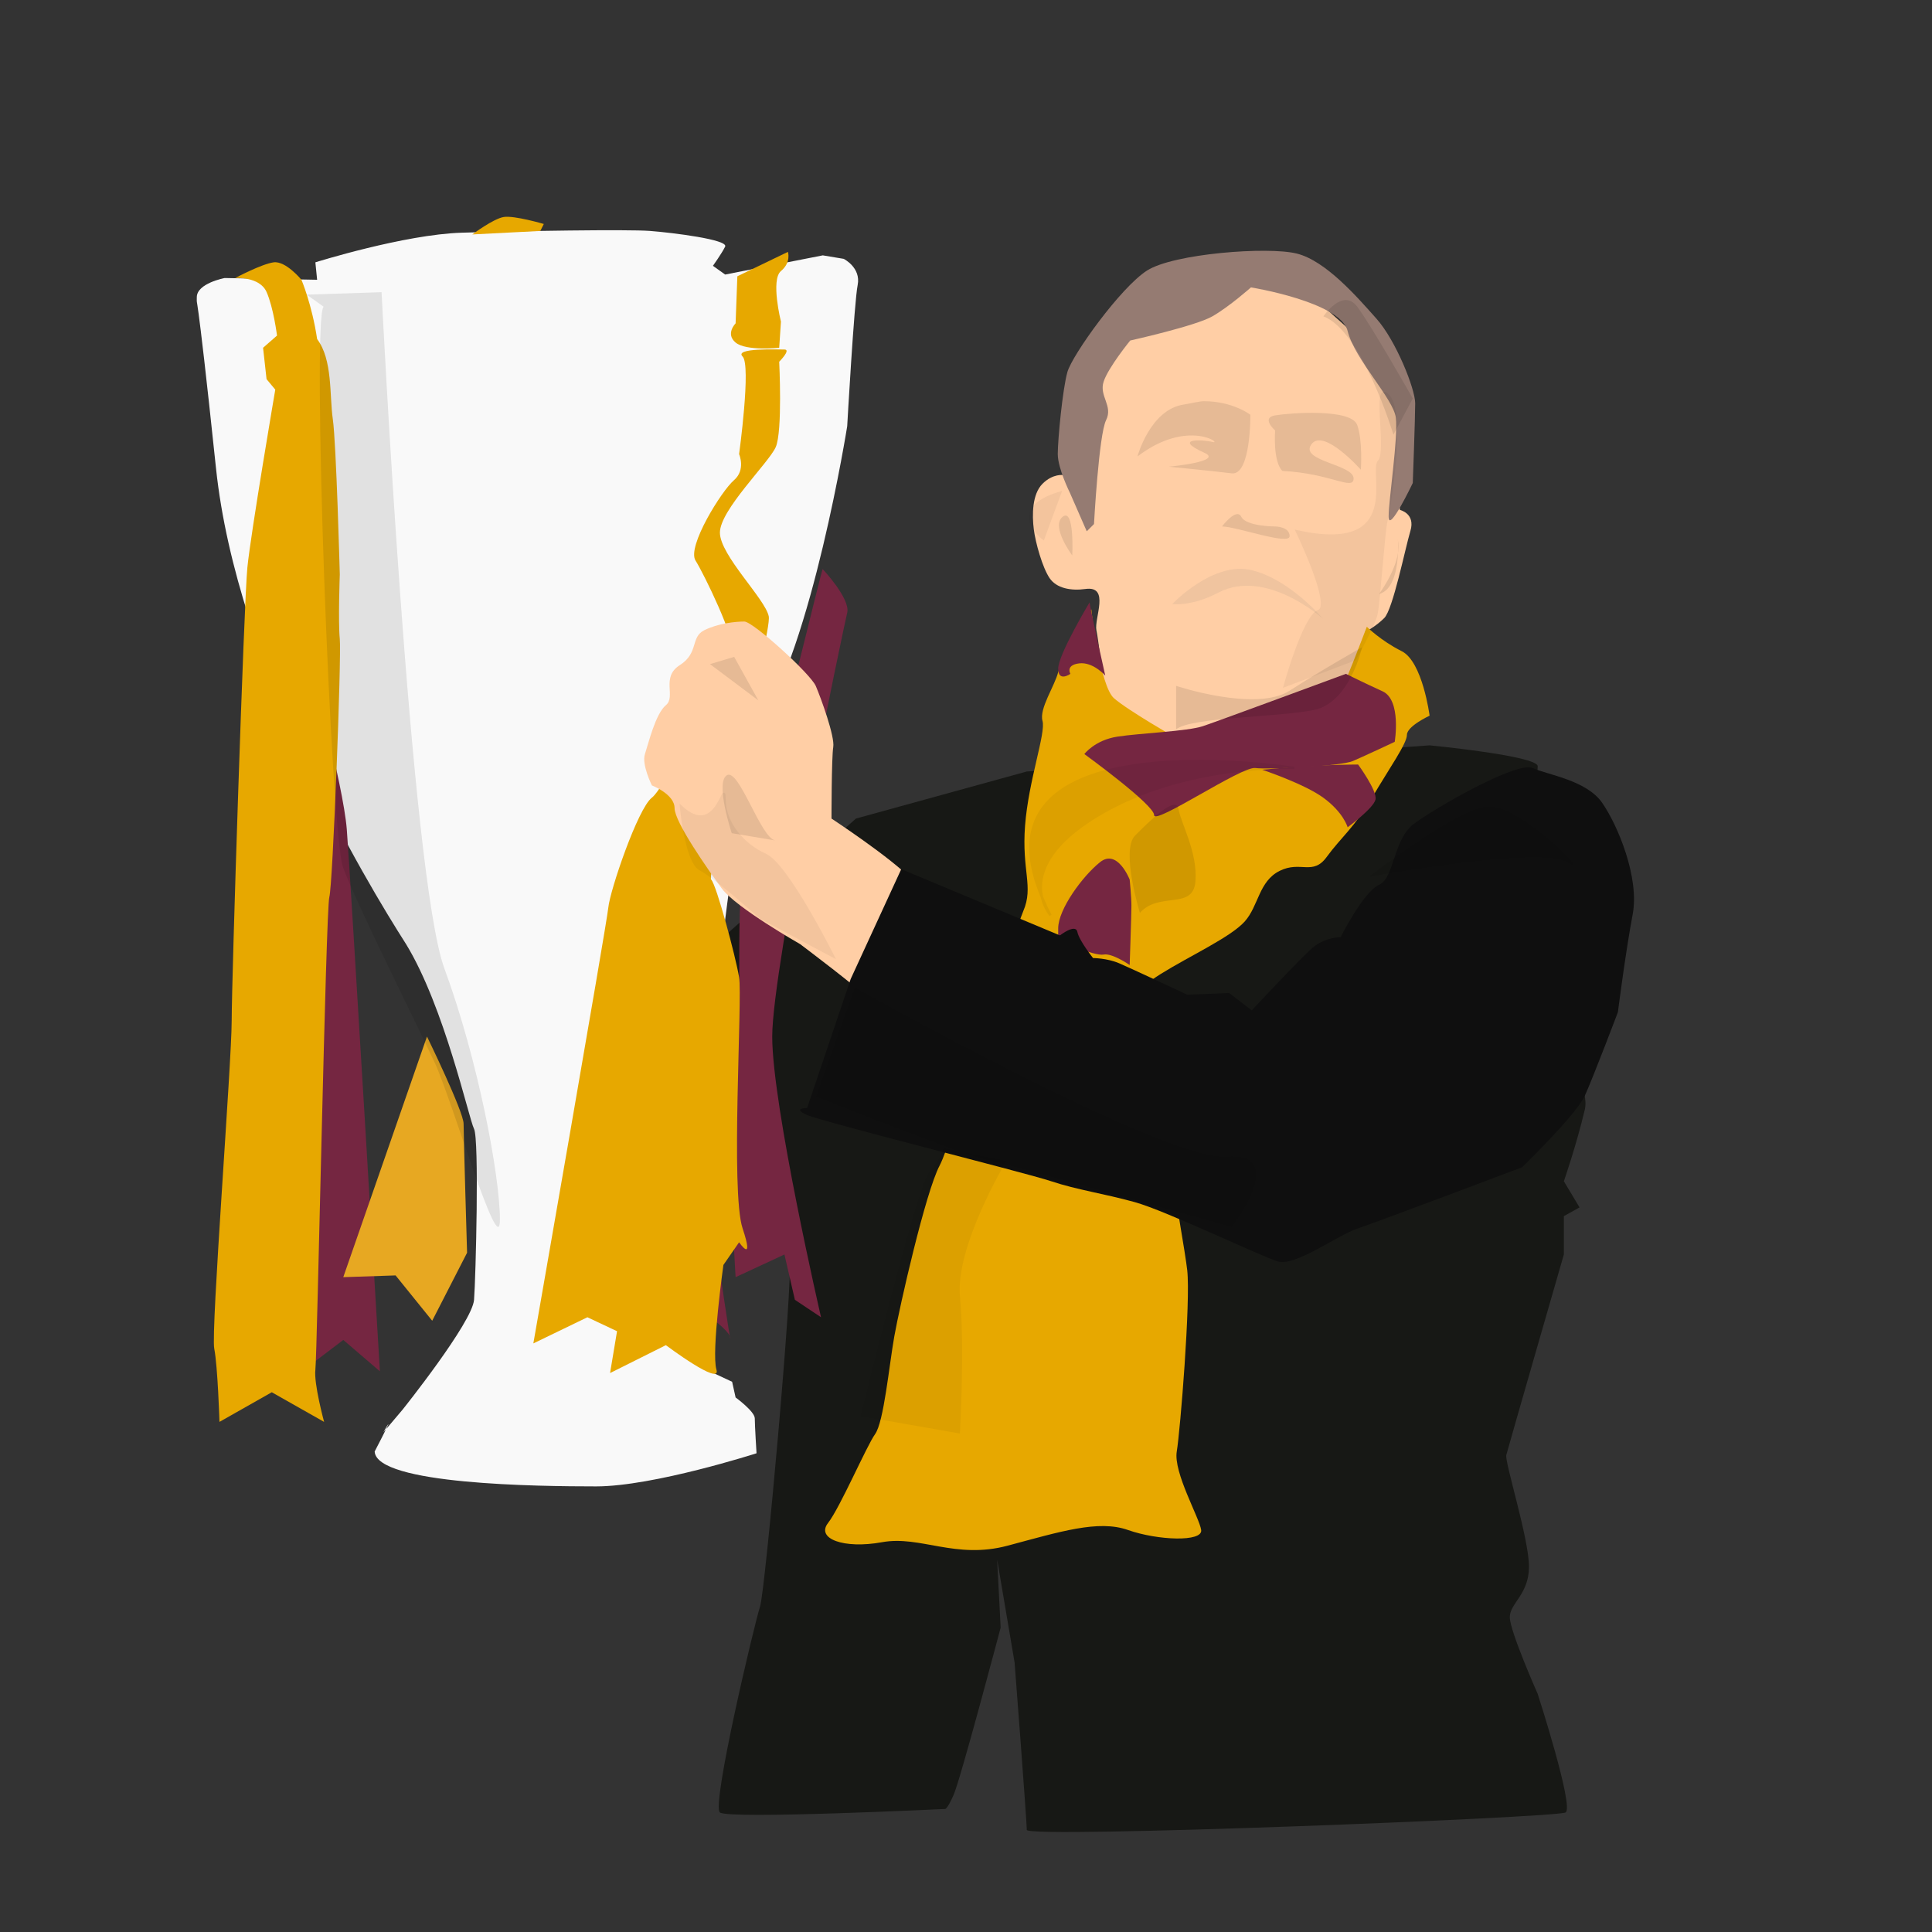 <?xml version="1.0" encoding="UTF-8" standalone="no"?>
<!-- Created with Inkscape (http://www.inkscape.org/) -->

<svg
   xmlns:dc="http://purl.org/dc/elements/1.1/"
   xmlns:cc="http://creativecommons.org/ns#"
   xmlns:rdf="http://www.w3.org/1999/02/22-rdf-syntax-ns#"
   xmlns:svg="http://www.w3.org/2000/svg"
   xmlns="http://www.w3.org/2000/svg"
   xmlns:sodipodi="http://sodipodi.sourceforge.net/DTD/sodipodi-0.dtd"
   xmlns:inkscape="http://www.inkscape.org/namespaces/inkscape"
   id="svg2985"
   version="1.1"
   inkscape:version="0.48.5 r10040"
   width="800"
   height="800"
   sodipodi:docname="phil-parkinson.svg">
  <rect width="100%" height="100%" fill="#333333" stroke="none"/>
  <defs
     id="defs2989" />
  <sodipodi:namedview
     pagecolor="#ffffff"
     bordercolor="#666666"
     borderopacity="1"
     objecttolerance="1"
     gridtolerance="1"
     guidetolerance="1"
     inkscape:pageopacity="0"
     inkscape:pageshadow="2"
     inkscape:window-width="1366"
     inkscape:window-height="706"
     id="namedview2987"
     showgrid="false"
     inkscape:snap-bbox="true"
     inkscape:snap-global="false"
     inkscape:zoom="1.4142136"
     inkscape:cx="417.17806"
     inkscape:cy="624.4183"
     inkscape:window-x="-8"
     inkscape:window-y="-8"
     inkscape:window-maximized="1"
     inkscape:current-layer="layer11"
     inkscape:showpageshadow="false"
     showborder="true" />
  <g
     inkscape:groupmode="layer"
     id="layer3"
     inkscape:label="Suit"
     style="display:inline">
    <path
       style="fill:#171815;fill-opacity:1;stroke:none"
       d="m 354.419,338.953 70.758,-19.495 106.859,-6.498 59.928,-4.332 c 0,0 44.765,4.332 44.765,8.664 0,4.332 -7.942,94.585 -7.942,94.585 0,0 31.047,32.491 27.437,47.653 -3.61,15.162 -8.664,29.603 -8.664,29.603 l 6.498,10.83 -6.498,3.61 0,15.884 c 0,0 -23.105,80.144 -23.827,83.032 -0.722,2.888 9.386,34.657 9.386,46.209 0,11.552 -7.942,15.162 -7.942,20.939 0,5.776 11.552,31.769 11.552,31.769 0,0 15.162,46.931 11.552,49.097 -3.61,2.166 -223.105,10.83 -223.105,7.22 0,-3.61 -5.054,-69.314 -5.054,-69.314 l -7.22,-42.599 1.444,28.159 c 0,0 -16.607,62.816 -19.495,69.314 -2.888,6.498 -3.61,5.776 -3.61,5.776 0,0 -89.531,4.332 -93.141,1.444 -3.61,-2.888 14.44,-78.7 16.607,-85.199 2.166,-6.498 13.718,-135.018 12.274,-143.682 -1.444,-8.664 -2.888,-27.437 -2.888,-27.437 L 251.892,430.65 z"
       id="path3778"
       inkscape:connector-curvature="0" />
  </g>
  <g
     style="display:inline"
     inkscape:label="image"
     id="g3828"
     inkscape:groupmode="layer" />
  <g
     inkscape:groupmode="layer"
     id="layer6"
     inkscape:label="Cup"
     style="display:inline">
    <path
       style="fill:#f9f9f9;stroke:none"
       d="m 300.267,113.682 40.433,-7.942 8.664,1.444 c 0,0 7.22,3.61 5.776,10.83 -1.444,7.22 -4.332,58.484 -4.332,58.484 0,0 -14.44,90.975 -36.823,124.188 -12.274,36.823 -31.769,244.765 -31.769,244.765 l 10.108,21.661 10.83,5.054 1.444,6.498 c 0,0 7.942,5.776 7.942,8.664 0,2.888 0.722,14.44 0.722,14.44 0,0 -42.599,13.718 -66.426,13.718 -23.827,0 -90.975,-0.722 -91.697,-14.44 10.108,-19.495 3.61,-7.942 3.61,-7.942 l 7.942,-9.386 c 0,0 28.881,-36.101 29.603,-45.487 0.722,-9.386 2.166,-66.426 0,-70.758 -2.166,-4.332 -12.274,-50.542 -28.159,-76.534 -16.606,-25.993 -70.036,-114.801 -78.7,-197.112 -8.664,-82.31 -7.942,-64.982 -7.942,-70.758 0,-5.776 11.552,-7.942 11.552,-7.942 l 38.267,0.722 -0.722,-7.22 c 0,0 36.823,-11.552 60.65,-12.274 23.827,-0.722 68.592,-1.444 77.978,-0.722 9.386,0.722 32.491,3.61 31.047,6.498 -1.444,2.888 -5.054,7.942 -5.054,7.942 z"
       id="path3019"
       inkscape:connector-curvature="0" />
  </g>
  <g
     inkscape:groupmode="layer"
     id="layer7"
     inkscape:label="Rib C"
     style="display:inline">
    <path
       style="fill:#752641;fill-opacity:1;stroke:none"
       d="m 124.094,568.556 18.051,-13.718 15.162,12.996 c 0,0 -12.274,-206.498 -13.718,-224.549 -1.444,-18.051 -15.884,-73.646 -17.329,-69.314 -1.444,4.332 -2.166,294.585 -2.166,294.585 z"
       id="path3022"
       inkscape:connector-curvature="0" />
    <path
       style="fill:#752641;fill-opacity:1;stroke:none"
       d="m 281.495,536.787 c 0,0 20.939,12.996 20.939,17.329 0,4.332 -16.607,-114.079 -16.607,-114.079 z"
       id="path3024"
       inkscape:connector-curvature="0" />
    <path
       style="fill:#752641;fill-opacity:1;stroke:none"
       d="m 340.7,235.704 c 0,0 11.552,12.274 10.108,18.051 -1.444,5.776 -31.047,146.57 -31.047,175.451 0,28.881 20.217,116.245 20.217,116.245 l -10.83,-7.22 -4.332,-18.773 -20.217,9.386 c 0,0 -5.776,-94.585 -0.722,-101.805 5.054,-7.22 -1.444,-61.372 7.22,-82.31 8.664,-20.939 29.603,-111.913 29.603,-109.025 z"
       id="path3026"
       inkscape:connector-curvature="0" />
  </g>
  <g
     inkscape:groupmode="layer"
     id="layer8"
     inkscape:label="Rib A"
     style="display:inline">
    <path
       style="fill:#e7a800;fill-opacity:1;stroke:none"
       d="m 97.379,115.126 c 0,0 10.108,-0.722 12.996,5.776 2.888,6.498 4.332,18.051 4.332,18.051 l -5.776,5.054 1.444,12.996 3.61,4.332 c 0,0 -10.108,59.206 -11.552,73.646 -1.444,14.44 -6.498,170.397 -6.498,187.726 0,17.329 -8.664,128.52 -7.22,135.74 1.444,7.22 2.166,30.325 2.166,30.325 l 21.661,-12.274 21.661,12.274 c 0,0 -4.332,-15.884 -3.61,-21.661 0.722,-5.776 4.332,-190.614 5.776,-195.668 1.444,-5.054 5.054,-99.639 4.332,-106.859 -0.722,-7.22 0,-26.715 0,-26.715 0,0 -1.444,-54.152 -2.888,-64.26 -1.444,-10.108 0,-24.549 -6.498,-33.213 -2.166,-14.44 -6.498,-24.549 -6.498,-24.549 0,0 -6.498,-7.942 -11.552,-7.22 -5.054,0.722 -15.884,6.498 -15.884,6.498 z"
       id="path3029"
       inkscape:connector-curvature="0" />
    <path
       style="fill:#e7a800;fill-opacity:1;stroke:none"
       d="m 305.321,114.404 -0.722,19.495 c 0,0 -4.332,4.332 0,7.942 4.332,3.61 18.051,2.166 18.051,2.166 l 0.722,-10.83 c 0,0 -4.332,-17.329 0,-20.939 4.332,-3.61 2.888,-7.942 2.888,-7.942 z"
       id="path3031"
       inkscape:connector-curvature="0" />
    <path
       style="fill:#e7a800;fill-opacity:1;stroke:none"
       d="m 195.574,97.076 c 0,0 8.664,-6.498 12.996,-7.22 4.332,-0.722 16.607,2.888 16.607,2.888 l -1.444,2.888 z"
       id="path3033"
       inkscape:connector-curvature="0" />
    <path
       style="fill:#e7a800;fill-opacity:1;stroke:none"
       d="m 322.65,149.783 c 0,0 1.444,28.881 -1.444,35.379 -2.888,6.498 -23.105,25.993 -23.105,35.379 0,9.386 18.773,27.437 20.217,34.657 1.444,7.22 -25.993,106.859 -23.827,109.025 2.166,2.166 10.108,31.769 11.552,40.433 1.444,8.664 -3.61,88.809 1.444,103.971 5.054,15.162 -1.444,5.776 -1.444,5.776 l -6.498,9.386 c 0,0 -5.054,36.101 -2.888,43.321 2.166,7.22 -20.939,-10.108 -20.939,-10.108 l -23.105,11.552 2.888,-17.329 -12.274,-5.776 -22.383,10.83 c 0,0 30.325,-173.285 31.047,-180.505 0.722,-7.22 12.274,-41.155 18.051,-45.487 5.776,-4.332 31.769,-55.596 33.213,-60.65 1.444,-5.054 -11.552,-31.769 -15.162,-37.545 -3.61,-5.776 10.83,-28.881 15.884,-33.213 5.054,-4.332 2.166,-10.83 2.166,-10.83 0,0 5.054,-36.823 1.444,-40.433 -3.61,-3.61 14.44,-2.888 17.329,-2.888 2.888,0 -2.166,5.054 -2.166,5.054 z"
       id="path3035"
       inkscape:connector-curvature="0" />
    <path
       style="fill:#e7a822;fill-opacity:1;stroke:none"
       d="m 176.801,429.206 -34.657,99.639 21.661,-0.722 15.162,18.773 14.44,-28.159 c 0,0 -1.444,-48.375 -1.444,-53.43 0,-5.054 -15.162,-36.101 -15.162,-36.101 z"
       id="path3037"
       inkscape:connector-curvature="0" />
  </g>
  <g
     inkscape:groupmode="layer"
     id="layer1"
     inkscape:label="Skin"
     style="display:inline">
    <path
       style="fill:#ffcea5;fill-opacity:1;stroke:none"
       d="m 440,317 c 0,-4 16,-41 16,-41 0,0 -1,-10 -2,-15 -1,-5 5.776,-18.556 -4.556,-17.112 -5.942,0.831 -11.993,-0.242 -14.881,-4.574 -2.888,-4.332 -5.776,-14.44 -6.498,-20.217 -0.722,-5.776 -0.722,-14.44 3.61,-18.773 4.332,-4.332 8.664,-3.61 8.664,-3.61 l 13.718,-44.765 23.827,-25.271 57.04,-11.552 28.159,25.271 16.607,33.213 -0.722,31.769 0.722,5.776 c 0,0 6.498,1.444 4.332,8.664 -2.166,7.22 -7.22,32.491 -10.83,36.101 -3.61,3.61 -7.942,5.776 -7.942,5.776 0,0 -1.444,12.274 -5.776,18.051 -4.332,5.776 -50.542,39.711 -50.542,39.711 l -41.877,-1.444 z"
       id="path2998"
       inkscape:connector-curvature="0"
       sodipodi:nodetypes="ccsssssccccccccsscsccc" />
    <path
       style="fill:#ffcea5;fill-opacity:1;stroke:none"
       d="m 368.859,419.819 c 0,0 -4.332,-0.722 -7.942,-5.054 -3.61,-4.332 -29.603,-23.827 -29.603,-23.827 0,0 -26.715,-15.162 -32.491,-23.105 -5.776,-7.942 -19.495,-27.437 -19.495,-33.213 0,-5.776 -9.386,-9.386 -9.386,-9.386 0,0 -4.332,-8.664 -2.888,-12.996 1.444,-4.332 4.332,-16.607 8.664,-20.217 4.332,-3.61 -2.166,-11.552 5.776,-16.607 7.942,-5.054 4.332,-11.552 10.108,-14.44 5.776,-2.888 12.996,-3.61 16.607,-3.61 3.61,0 27.437,21.661 29.603,26.715 2.166,5.054 7.942,20.939 7.22,25.271 -0.722,4.332 -0.722,29.603 -0.722,29.603 0,0 25.271,16.607 33.213,25.271 7.942,8.664 5.776,60.65 5.776,60.65 z"
       id="path3770"
       inkscape:connector-curvature="0" />
  </g>
  <g
     inkscape:groupmode="layer"
     id="layer9"
     inkscape:label="Hair"
     style="display:inline">
    <path
       style="fill:#957b72;fill-opacity:1;stroke:none"
       d="m 443,204 7,16 3,-3 c 0,0 2,-37 5,-43 3,-6 -3,-10 -1,-16 2,-6 11,-17 11,-17 0,0 27,-6 34,-10 7,-4 16,-12 16,-12 0,0 37,6 40,18 3,12 19,28 20,36 1,8 -3,34 -3,41 0,7 10,-14 10,-14 0,0 1,-27 1,-33 0,-6 -8,-26 -16,-35 -8,-9 -21,-24 -33,-27 -12,-3 -51,0 -62,7 -11,7 -31,35 -33,42 -2,7 -4,28 -4,34 0,6 5,16 5,16 z"
       id="path3808"
       inkscape:connector-curvature="0" />
  </g>
  <g
     inkscape:groupmode="layer"
     id="layer4"
     inkscape:label="Scarf"
     style="display:inline">
    <path
       style="fill:#e7a800;fill-opacity:1;stroke:none"
       d="m 451.892,252.31 c 0,0 -12.274,20.217 -13.718,25.993 -1.444,5.776 -7.942,15.162 -6.498,20.217 1.444,5.054 -5.776,24.549 -7.22,43.321 -1.444,18.773 3.61,25.271 -0.722,35.379 -4.332,10.108 -28.881,94.585 -34.657,105.415 -5.776,10.83 -16.607,58.484 -18.773,70.758 -2.166,12.274 -4.332,35.379 -7.942,40.433 -3.61,5.054 -14.44,30.325 -19.495,36.823 -5.054,6.498 6.498,10.83 22.383,7.942 15.884,-2.888 30.325,7.22 51.986,1.444 21.661,-5.776 37.545,-10.83 49.819,-6.498 12.274,4.332 31.047,5.054 30.325,0 -0.722,-5.054 -11.552,-23.827 -10.108,-32.491 1.444,-8.664 5.776,-62.094 4.332,-75.09 -1.444,-12.996 -17.329,-100.361 -18.051,-107.581 -0.722,-7.22 -4.332,-7.942 7.22,-15.162 11.552,-7.22 28.881,-15.162 34.657,-21.661 5.776,-6.498 5.776,-16.607 14.44,-20.939 8.664,-4.332 13.718,2.166 19.495,-5.776 5.776,-7.942 11.552,-12.274 18.773,-24.549 7.22,-12.274 14.44,-22.383 14.44,-25.993 0,-3.61 9.386,-7.942 9.386,-7.942 0,0 -2.888,-22.383 -11.552,-26.715 -8.664,-4.332 -14.44,-10.108 -14.44,-10.108 0,0 -5.776,15.162 -7.942,20.217 -2.166,5.054 -38.267,15.884 -48.375,20.217 -10.108,4.332 -22.383,5.776 -22.383,5.776 0,0 -20.217,-11.552 -25.993,-16.607 -5.776,-5.054 -9.386,-36.101 -9.386,-36.823 z"
       id="path3005"
       inkscape:connector-curvature="0" />
  </g>
  <g
     inkscape:groupmode="layer"
     id="layer5"
     inkscape:label="cScarf Claret"
     style="display:inline">
    <path
       style="fill:#752641;fill-opacity:1;stroke:none"
       d="m 451.17,249.422 c 0,0 -12.996,21.661 -12.996,27.437 0,5.776 5.054,2.166 5.054,2.166 0,0 -2.166,-3.61 3.61,-4.332 5.776,-0.722 10.83,5.054 10.83,5.054 0,0 -6.498,-28.881 -6.498,-30.325 z"
       id="path3008"
       inkscape:connector-curvature="0" />
    <path
       style="fill:#752641;fill-opacity:1;stroke:none"
       d="m 449.004,312.238 c 0,0 28.881,20.939 28.881,25.271 0,4.332 36.101,-20.217 41.877,-19.495 5.776,0.722 35.379,-0.722 40.433,-2.888 5.054,-2.166 17.329,-7.942 17.329,-7.942 0,0 2.888,-17.329 -5.054,-20.939 -7.942,-3.61 -15.162,-7.22 -15.162,-7.22 0,0 -52.708,19.495 -59.206,21.661 -6.498,2.166 -25.993,2.888 -35.379,4.332 -9.386,1.444 -13.718,7.22 -13.718,7.22 z"
       id="path3010"
       inkscape:connector-curvature="0" />
    <path
       style="fill:#752641;fill-opacity:1;stroke:none"
       d="m 438.173,384.44 0,5.054 c 0,0 15.162,6.498 18.773,5.776 3.61,-0.722 10.83,4.332 10.83,4.332 0,0 0.722,-20.939 0.722,-24.549 0,-3.61 -0.722,-10.83 -0.722,-10.83 0,0 -5.054,-12.996 -12.274,-7.22 -7.22,5.776 -17.329,19.495 -17.329,27.437 z"
       id="path3012"
       inkscape:connector-curvature="0" />
    <path
       style="fill:#752641;fill-opacity:1;stroke:none"
       d="m 522.65,318.736 c 0,0 17.329,5.776 25.271,11.552 8.421,6.125 10.108,12.274 10.108,12.274 0,0 10.83,-7.942 11.552,-11.552 0.722,-3.61 -7.22,-14.44 -7.22,-14.44 0,0 -18.773,0 -39.711,2.166 z"
       id="path3014"
       inkscape:connector-curvature="0"
       sodipodi:nodetypes="cscscc" />
  </g>
  <g
     inkscape:groupmode="layer"
     id="layer2"
     inkscape:label="Suit Sleeve"
     style="display:inline">
    <path
       style="fill:#0f0f0f;fill-opacity:1;stroke:none"
       d="m 334.202,458.809 18.051,-53.43 20.939,-45.487 65.704,27.437 c 0,0 6.498,-5.054 7.22,-1.444 0.722,3.61 6.498,10.83 6.498,10.83 0,0 5.776,0 10.83,2.166 5.054,2.166 28.159,12.996 28.159,12.996 l 17.329,-0.722 9.386,7.22 c 0,0 20.217,-21.661 25.271,-25.993 5.054,-4.332 11.552,-4.332 11.552,-4.332 0,0 9.386,-18.773 15.884,-21.661 6.498,-2.888 5.776,-18.773 14.44,-25.271 8.664,-6.498 42.599,-25.993 49.097,-23.105 6.498,2.888 22.383,5.054 28.881,14.44 6.498,9.386 15.495,31.047 12.607,46.209 -2.888,15.162 -6.108,40.433 -6.108,40.433 0,0 -10.108,26.715 -13.718,34.657 -3.61,7.942 -25.993,29.603 -25.993,29.603 0,0 -59.206,22.383 -67.87,25.271 -8.664,2.888 -25.993,15.884 -33.213,13.718 -7.22,-2.166 -46.209,-20.939 -59.206,-24.549 -12.996,-3.61 -23.827,-5.054 -34.657,-8.664 -10.83,-3.61 -94.585,-24.549 -101.083,-27.437 -6.498,-2.888 0,-2.888 0,-2.888 z"
       id="path3775"
       inkscape:connector-curvature="0" />
  </g>
  <g
     inkscape:groupmode="layer"
     id="layer10"
     inkscape:label="10"
     style="opacity:0.1;display:inline">
    <path
       style="fill:#000000;stroke:none"
       d="m 498.469,166.125 c -1.723,0 -6.469,1.125 -8.219,1.375 -14,2 -19.25,21.5 -19.25,21.5 21,-16 35.75,-4.75 31,-6 -3.868,-1.018 -16.815,-1.608 -3.25,4.5 8.058,3.629 -14.75,5.75 -14.75,5.75 0,0 18,1.75 26,2.75 8,1 7.75,-24.25 7.75,-24.25 0,0 -7.223,-5.625 -19.281,-5.625 z"
       id="path3845"
       inkscape:connector-curvature="0"
       sodipodi:nodetypes="sscsscscs" />
    <path
       style="fill:#000000;stroke:none"
       d="m 531,195 c -4,-4 -3,-16.75 -3,-16.75 0,0 -6,-5.25 0,-6.25 6,-1 31.5,-3 34,4 2.354,6.592 1.5,18.5 1.5,18.5 0,0 -15.5,-17.5 -20.5,-10.5 -5,7 17.8,8.257 17.5,14.25 -0.25,5 -9.5,-2.25 -29.5,-3.25 z"
       id="path3847"
       inkscape:connector-curvature="0"
       sodipodi:nodetypes="ccsscssc" />
    <path
       style="fill:#000000;stroke:none"
       d="m 506,218 c 0,0 6,-8 8,-4 2,4 14,4 14,4 0,0 6,0 6,4 0,4 -22,-4 -28,-4 z"
       id="path3849"
       inkscape:connector-curvature="0" />
    <path
       style="fill:#666666;stroke:none"
       d="m 485.414,250.121 c 0,0 17,-18 33,-14 16,4 29.293,20 29.293,20 0,0 -23.464,-21.071 -43.243,-10.707 -11.204,5.871 -19.05,4.707 -19.05,4.707 z"
       id="path3851"
       inkscape:connector-curvature="0"
       sodipodi:nodetypes="cscsc" />
    <path
       style="fill:#000000;stroke:none"
       d="m 487,302 0,-18 c 0,0 33,11 47,2 14,-9 30,-18 30,-18 0,0 -5,23 -20,26 -15,3 -51,3 -57,8 z"
       id="path3853"
       inkscape:connector-curvature="0" />
    <path
       style="fill:#000000;stroke:none"
       d="m 338,454 16,-45 c 0,0 128,72 154,70 26,-2 2,29 2,29 0,0 -92,-26 -102,-28 -10,-2 -70,-26 -70,-26 z"
       id="path3855"
       inkscape:connector-curvature="0" />
    <path
       style="fill:#000000;stroke:none"
       d="m 134,127 -7,-5 31,-1 c 0,0 12,242 26,280 14,38 23,86 23,104 0,18 -20,-50 -27,-65 -7,-15 -33,-67 -38,-81 -5,-14 -13,-227 -8,-232 z"
       id="path3857"
       inkscape:connector-curvature="0" />
    <path
       style="fill:#000000;stroke:none"
       d="m 567,363 c 0,0 71,-13 82,-6 11,7 -20,-24 -33,-23 -13,1 -49,29 -49,29 z"
       id="path3859"
       inkscape:connector-curvature="0" />
    <path
       style="fill:#000000;stroke:none"
       d="m 472,378 c 0,0 -8,-26 -2,-32 6,-6 17,-17 18,-11 1,6 8,18 7,30 -1,12 -15,4 -23,13 z"
       id="path3861"
       inkscape:connector-curvature="0" />
    <path
       style="fill:#000000;stroke:none"
       d="m 303,345 c 0,0 -7,-21 -2,-24 5,-3 14,26 20,27 6,1 -18,-3 -18,-3 z"
       id="path3863"
       inkscape:connector-curvature="0" />
    <path
       style="fill:#000000;stroke:none"
       d="m 294,275 10,-3 10,18 z"
       id="path3865"
       inkscape:connector-curvature="0" />
    <path
       style="fill:#000000;stroke:none"
       d="m 548,131 c 0,0 8,-12 14,-4 6,8 23,38 23,38 l -8,15 c 0,0 -13,-43 -29,-49 z"
       id="path3867"
       inkscape:connector-curvature="0" />
    <path
       style="fill:#000000;stroke:none"
       d="m 571,246 c 0,0 9,-12 8,-21 -1,-9 3,18 -8,21 z"
       id="path3869"
       inkscape:connector-curvature="0" />
    <path
       style="fill:#000000;stroke:none"
       d="m 444,230 c 0,0 -9,-12 -4,-16 5,-4 4,16 4,16 z"
       id="path3871"
       inkscape:connector-curvature="0" />
  </g>
  <g
     inkscape:groupmode="layer"
     id="layer11"
     inkscape:label="5"
     style="opacity:0.05">
    <path
       style="fill:#000000;stroke:#000000;stroke-width:1px;stroke-linecap:butt;stroke-linejoin:miter;stroke-opacity:1"
       d="m 435,379 c 0,0 -17,-19 19,-41 36,-22 82,-20 82,-20 0,0 -145,-23 -101,61 z"
       id="path3873"
       inkscape:connector-curvature="0" />
    <path
       style="fill:#000000;stroke:#000000;stroke-width:1px;stroke-linecap:butt;stroke-linejoin:miter;stroke-opacity:1"
       d="m 357,586 c 0,0 23,-94 28,-100 5,-6 6,-10 6,-10 l 25,5 c 0,0 -21,35 -19,56 2,21 0,56 0,56 z"
       id="path3875"
       inkscape:connector-curvature="0" />
    <path
       style="fill:#000000;stroke:#000000;stroke-width:1px;stroke-linecap:butt;stroke-linejoin:miter;stroke-opacity:1"
       d="m 537,220 c 0,0 15,31 9,33 -6,2 -14,31 -14,31 l 29,-11 c 0,0 8,-14 9,-19 1,-5 3,-34 4,-38 1,-4 8,-44 1,-52 -7,-8 0,23 -4,27 -4,4 11,39 -34,29 z"
       id="path3877"
       inkscape:connector-curvature="0" />
    <path
       style="fill:#000000;stroke:#000000;stroke-width:1px;stroke-linecap:butt;stroke-linejoin:miter;stroke-opacity:1"
       d="m 439,204 -7,19 c 0,0 -16,-12 7,-19 z"
       id="path3879"
       inkscape:connector-curvature="0" />
    <path
       style="fill:#000000;stroke:#000000;stroke-width:1px;stroke-linecap:butt;stroke-linejoin:miter;stroke-opacity:1"
       d="m 282,334 c 0,0 2,23 8,26 6,3 25,20 25,20 l 30,16 c 0,0 -19,-38 -28,-42 -9,-4 -17,-13 -17,-23 0,-10 -3,17 -18,3 z"
       id="path3881"
       inkscape:connector-curvature="0" />
  </g>
</svg>
